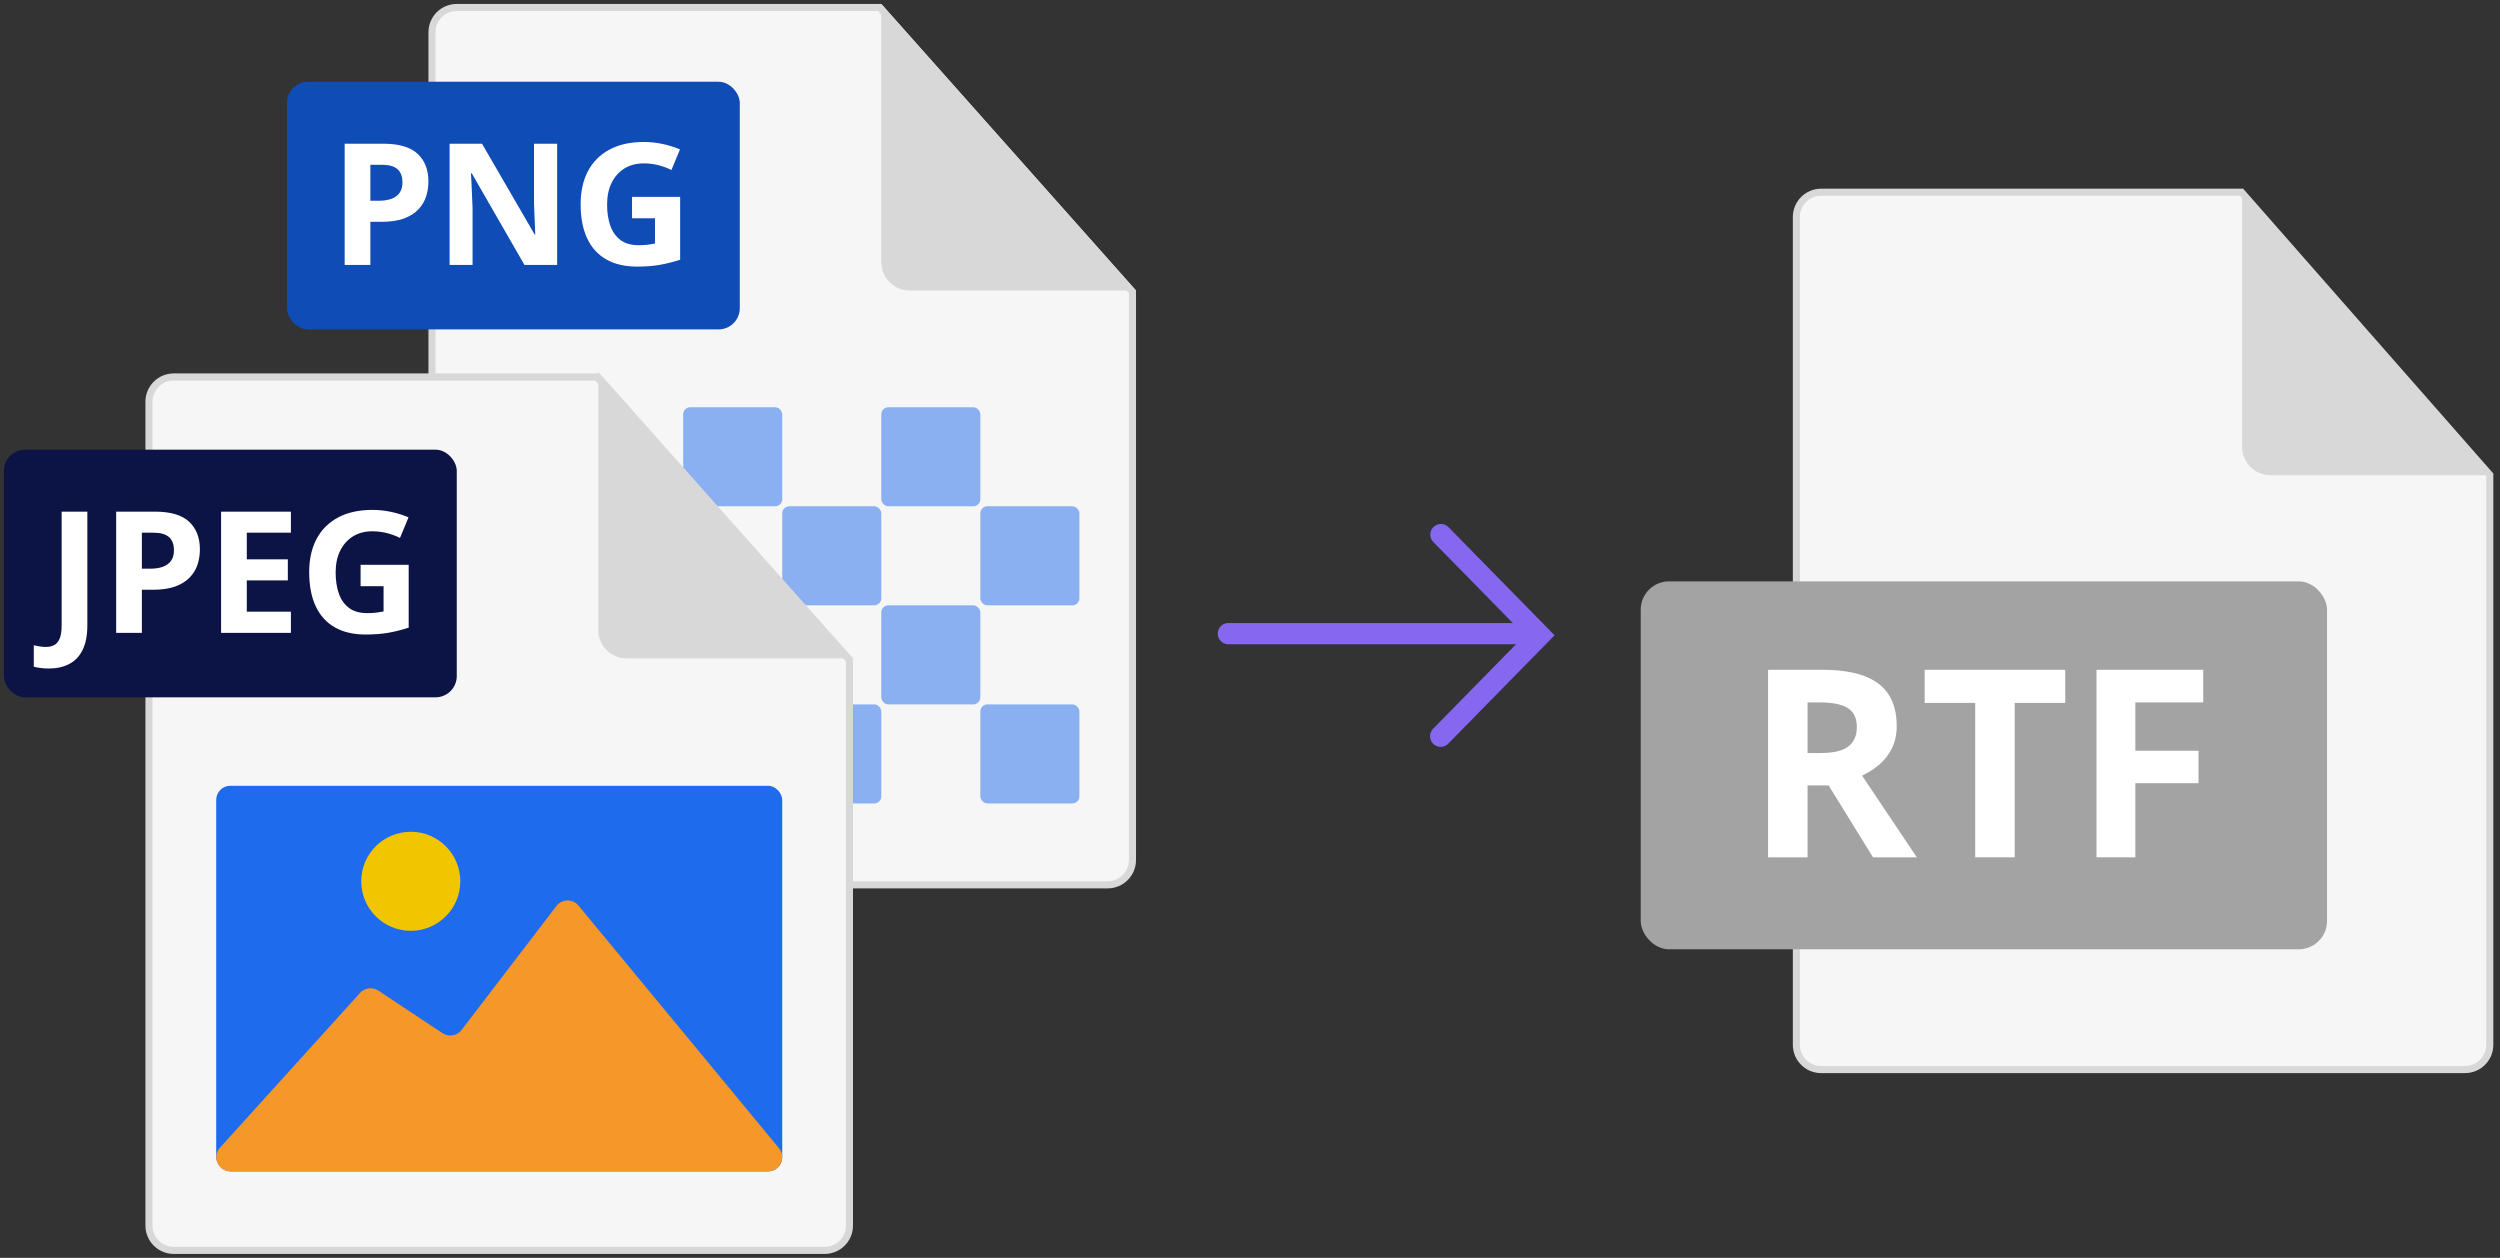 <svg width="636" height="320" viewBox="0 0 636 320" fill="none" xmlns="http://www.w3.org/2000/svg">
<rect x="0" y="0" width="636" height="320" fill="#333333" stroke="none"/>
<path d="M463.3 48.9H570.25L633.4 120.798V265.8C633.4 269.279 630.579 272.1 627.1 272.1H463.3C459.821 272.1 457 269.279 457 265.8V55.2C457 51.721 459.821 48.9 463.3 48.9Z" fill="#F6F6F6" stroke="#D8D8D8" stroke-width="1.8"/>
<path d="M570.4 113.7V48L634.3 120.9H577.6C573.624 120.9 570.4 117.676 570.4 113.7Z" fill="#D8D8D8"/>
<rect x="417.4" y="147.9" width="174.6" height="93.6" rx="7.2" fill="#A3A3A3"/>
<path d="M463.601 170.4C467.899 170.4 471.441 170.922 474.228 171.966C477.035 173.01 479.12 174.587 480.48 176.697C481.841 178.807 482.521 181.471 482.521 184.691C482.521 186.866 482.111 188.769 481.29 190.4C480.469 192.032 479.39 193.413 478.05 194.544C476.711 195.675 475.264 196.599 473.709 197.317L487.64 218.1H476.495L465.189 199.797H459.843V218.1H449.8V170.4H463.601ZM462.889 178.687H459.843V191.575H463.083C466.409 191.575 468.785 191.02 470.21 189.911C471.657 188.78 472.381 187.127 472.381 184.952C472.381 182.689 471.603 181.08 470.048 180.123C468.515 179.166 466.128 178.687 462.889 178.687Z" fill="white"/>
<path d="M512.537 218.1H502.493V178.818H489.632V170.4H525.398V178.818H512.537V218.1Z" fill="white"/>
<path d="M543.232 218.1H533.351V170.4H560.5V178.687H543.232V190.987H559.301V199.242H543.232V218.1Z" fill="white"/>
<path d="M366.571 136L391.7 161.614L366.5 187.3" stroke="#8668F0" stroke-width="5.4" stroke-miterlimit="10" stroke-linecap="round"/>
<path d="M389 161.2L312.5 161.2" stroke="#8668F0" stroke-width="5.4" stroke-miterlimit="10" stroke-linecap="round"/>
<path d="M116.2 1.9H223.797L288.1 74.241V218.8C288.1 222.279 285.279 225.1 281.8 225.1H116.2C112.721 225.1 109.9 222.279 109.9 218.8V8.2C109.9 4.721 112.721 1.9 116.2 1.9Z" fill="#F6F6F6" stroke="#D8D8D8" stroke-width="1.8"/>
<rect x="73" y="20.8" width="115.2" height="63" rx="5.4" fill="#104CB5"/>
<path d="M224.2 66.7V1L289 73.9H231.4C227.424 73.9 224.2 70.676 224.2 66.7Z" fill="#D8D8D8"/>
<rect x="123.4" y="103.6" width="25.2" height="25.2" rx="1.8" fill="#1F6BEE" fill-opacity="0.5"/>
<rect x="123.4" y="154" width="25.2" height="25.2" rx="1.8" fill="#1F6BEE" fill-opacity="0.5"/>
<rect x="173.8" y="103.6" width="25.2" height="25.2" rx="1.8" fill="#1F6BEE" fill-opacity="0.5"/>
<rect x="173.8" y="154" width="25.2" height="25.2" rx="1.8" fill="#1F6BEE" fill-opacity="0.5"/>
<rect x="224.2" y="103.6" width="25.2" height="25.2" rx="1.8" fill="#1F6BEE" fill-opacity="0.5"/>
<rect x="224.2" y="154" width="25.2" height="25.2" rx="1.8" fill="#1F6BEE" fill-opacity="0.5"/>
<rect x="148.6" y="128.8" width="25.2" height="25.2" rx="1.8" fill="#1F6BEE" fill-opacity="0.5"/>
<rect x="148.6" y="179.2" width="25.2" height="25.2" rx="1.8" fill="#1F6BEE" fill-opacity="0.5"/>
<rect x="199" y="128.8" width="25.2" height="25.2" rx="1.8" fill="#1F6BEE" fill-opacity="0.5"/>
<rect x="199" y="179.2" width="25.2" height="25.2" rx="1.8" fill="#1F6BEE" fill-opacity="0.5"/>
<rect x="249.4" y="128.8" width="25.2" height="25.2" rx="1.8" fill="#1F6BEE" fill-opacity="0.5"/>
<rect x="249.4" y="179.2" width="25.2" height="25.2" rx="1.8" fill="#1F6BEE" fill-opacity="0.5"/>
<path d="M97.532 36.561C101.512 36.561 104.416 37.419 106.244 39.135C108.072 40.836 108.986 43.184 108.986 46.18C108.986 47.53 108.782 48.824 108.374 50.061C107.966 51.285 107.298 52.374 106.37 53.331C105.456 54.287 104.233 55.046 102.7 55.609C101.167 56.157 99.276 56.431 97.026 56.431H94.22V67.4H87.681V36.561H97.532ZM97.195 41.919H94.22V51.074H96.372C97.595 51.074 98.657 50.912 99.557 50.588C100.457 50.265 101.153 49.759 101.645 49.07C102.138 48.381 102.384 47.495 102.384 46.412C102.384 44.893 101.962 43.768 101.118 43.037C100.274 42.292 98.966 41.919 97.195 41.919ZM141.734 67.4H133.424L120.008 44.071H119.818C119.874 45.041 119.924 46.018 119.966 47.002C120.008 47.987 120.05 48.971 120.092 49.956C120.134 50.926 120.177 51.903 120.219 52.888V67.4H114.376V36.561H122.624L136.018 59.659H136.166C136.138 58.703 136.102 57.753 136.06 56.811C136.018 55.869 135.976 54.927 135.934 53.984C135.906 53.042 135.877 52.1 135.849 51.158V36.561H141.734V67.4ZM160.793 50.082H173.027V66.071C171.41 66.606 169.73 67.034 167.986 67.358C166.242 67.667 164.267 67.822 162.059 67.822C158.993 67.822 156.392 67.217 154.254 66.008C152.117 64.799 150.492 63.013 149.381 60.65C148.27 58.288 147.715 55.384 147.715 51.938C147.715 48.704 148.334 45.906 149.571 43.543C150.823 41.181 152.644 39.352 155.034 38.059C157.439 36.765 160.371 36.118 163.831 36.118C165.462 36.118 167.072 36.294 168.661 36.645C170.25 36.997 171.692 37.454 172.985 38.017L170.813 43.248C169.87 42.77 168.795 42.369 167.585 42.045C166.376 41.722 165.11 41.56 163.788 41.56C161.89 41.56 160.238 41.996 158.831 42.868C157.439 43.74 156.356 44.963 155.583 46.538C154.824 48.099 154.444 49.942 154.444 52.065C154.444 54.076 154.718 55.862 155.267 57.423C155.815 58.97 156.68 60.186 157.861 61.072C159.042 61.944 160.582 62.38 162.481 62.38C163.409 62.38 164.189 62.338 164.822 62.253C165.469 62.155 166.074 62.056 166.636 61.958V55.524H160.793V50.082Z" fill="white"/>
<path d="M44.2 95.9H151.797L216.1 167.918V311.8C216.1 315.279 213.279 318.1 209.8 318.1H44.2C40.721 318.1 37.9 315.279 37.9 311.8V102.2C37.9 98.721 40.721 95.9 44.2 95.9Z" fill="#F6F6F6" stroke="#D8D8D8" stroke-width="1.8"/>
<rect x="55" y="199.9" width="144" height="98.1" rx="3.6" fill="#1F6BEE"/>
<path d="M147.18 230.389L198.18 292.107C200.12 294.454 198.45 298 195.405 298H58.615C55.493 298 53.851 294.298 55.946 291.984L91.601 252.597C92.796 251.276 94.777 251.028 96.26 252.013L112.568 262.839C114.146 263.886 116.267 263.531 117.418 262.027L141.546 230.495C142.953 228.656 145.705 228.605 147.18 230.389Z" fill="#F69729"/>
<circle cx="104.5" cy="224.2" r="12.6" fill="#F1C500"/>
<rect x="1" y="114.4" width="115.2" height="63" rx="5.4" fill="#0C1446"/>
<path d="M152.2 160.3V94.6L217 167.5H159.4C155.424 167.5 152.2 164.277 152.2 160.3Z" fill="#D8D8D8"/>
<path d="M12.454 170.07C11.61 170.07 10.872 170.021 10.239 169.923C9.592 169.838 9.044 169.733 8.594 169.606V164.164C9.044 164.262 9.529 164.354 10.049 164.438C10.556 164.537 11.097 164.586 11.674 164.586C12.433 164.586 13.115 164.438 13.72 164.143C14.324 163.862 14.802 163.32 15.154 162.519C15.505 161.717 15.681 160.564 15.681 159.059V130.161H22.22V159.017C22.22 161.661 21.805 163.791 20.976 165.409C20.16 167.04 19.014 168.221 17.538 168.952C16.075 169.698 14.38 170.07 12.454 170.07ZM39.402 130.161C43.381 130.161 46.285 131.019 48.113 132.734C49.941 134.436 50.855 136.784 50.855 139.78C50.855 141.13 50.652 142.423 50.244 143.661C49.836 144.884 49.168 145.974 48.24 146.93C47.326 147.887 46.102 148.646 44.57 149.209C43.037 149.757 41.145 150.031 38.895 150.031H36.09V161H29.551V130.161H39.402ZM39.064 135.519H36.09V144.673H38.242C39.465 144.673 40.527 144.512 41.427 144.188C42.327 143.865 43.023 143.359 43.515 142.67C44.007 141.98 44.253 141.095 44.253 140.012C44.253 138.493 43.831 137.368 42.988 136.637C42.144 135.891 40.836 135.519 39.064 135.519ZM74.006 161H56.245V130.161H74.006V135.519H62.785V142.29H73.226V147.648H62.785V155.6H74.006V161ZM91.736 143.682H103.97V159.671C102.353 160.205 100.673 160.634 98.929 160.958C97.185 161.267 95.21 161.422 93.002 161.422C89.936 161.422 87.335 160.817 85.197 159.608C83.059 158.398 81.435 156.613 80.324 154.25C79.213 151.888 78.658 148.984 78.658 145.538C78.658 142.304 79.277 139.505 80.514 137.143C81.766 134.78 83.587 132.952 85.978 131.659C88.382 130.365 91.314 129.718 94.774 129.718C96.405 129.718 98.015 129.894 99.604 130.245C101.193 130.597 102.635 131.054 103.928 131.616L101.756 136.848C100.813 136.37 99.738 135.969 98.528 135.645C97.319 135.322 96.053 135.16 94.731 135.16C92.833 135.16 91.181 135.596 89.774 136.468C88.382 137.34 87.299 138.563 86.526 140.138C85.766 141.699 85.387 143.541 85.387 145.665C85.387 147.676 85.661 149.462 86.21 151.023C86.758 152.57 87.623 153.786 88.804 154.672C89.985 155.544 91.525 155.98 93.424 155.98C94.352 155.98 95.132 155.938 95.765 155.853C96.412 155.755 97.016 155.656 97.579 155.558V149.124H91.736V143.682Z" fill="white"/>
</svg>
